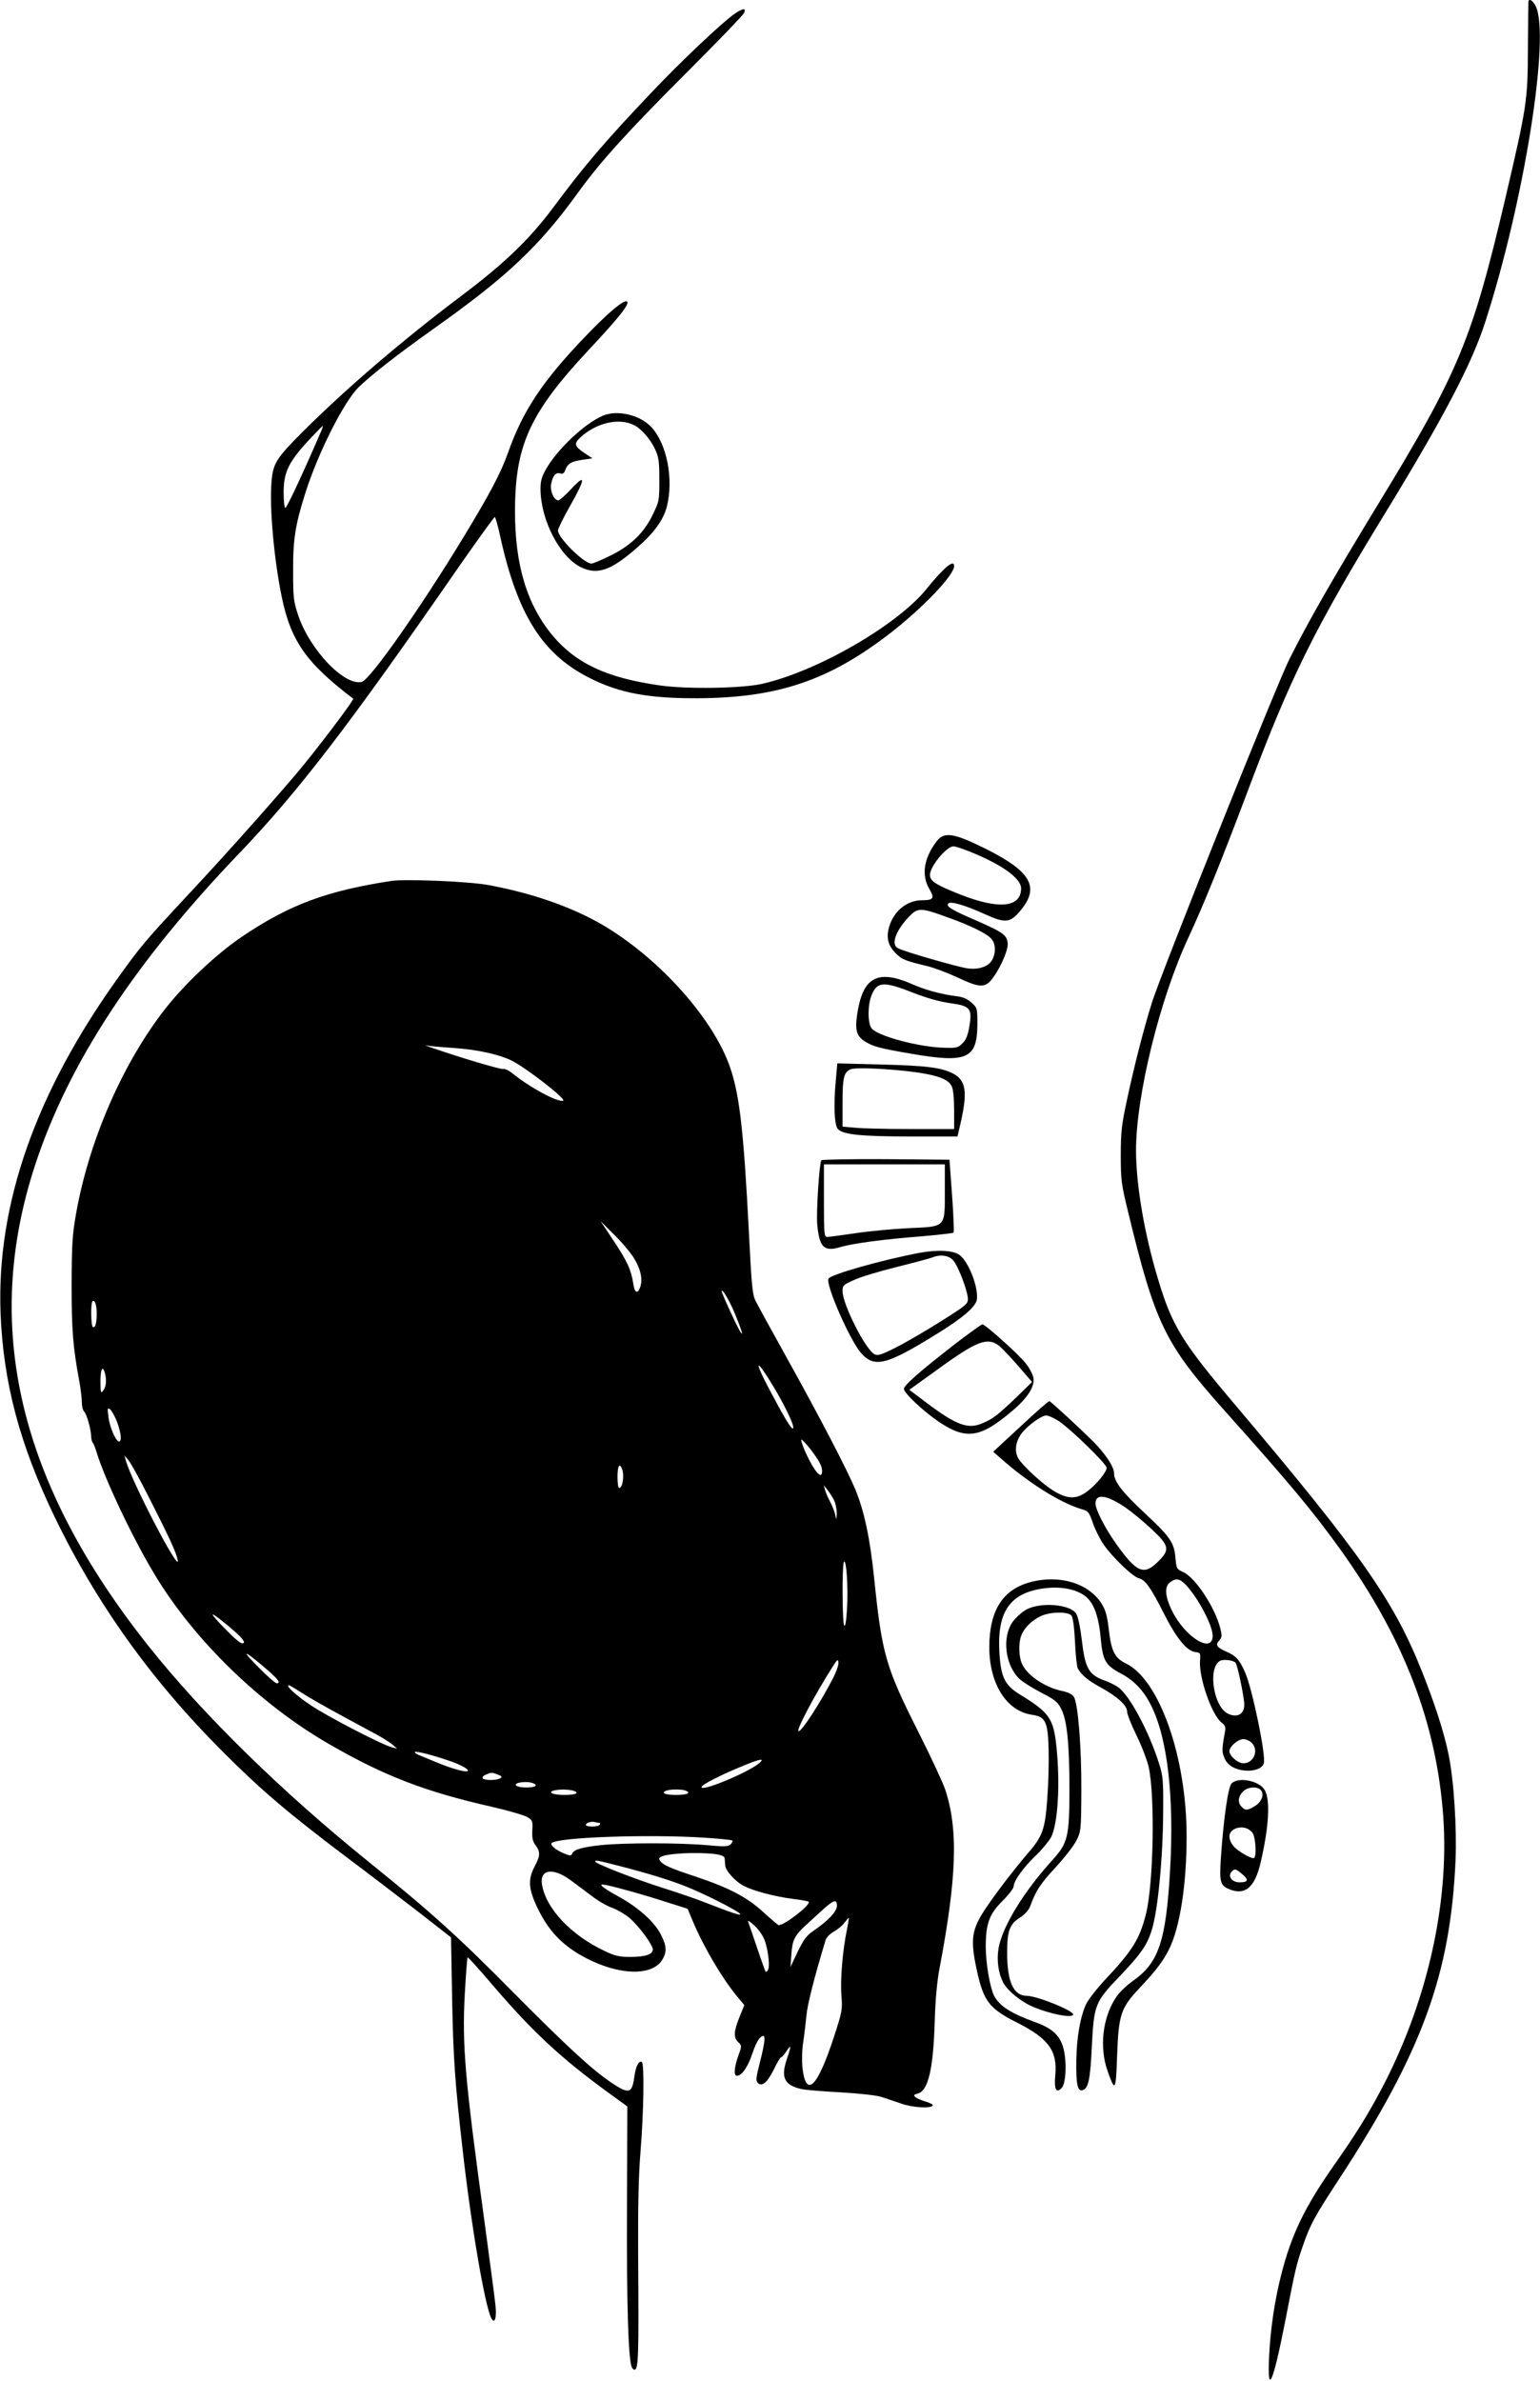 <?xml version="1.0" standalone="no"?>
<!DOCTYPE svg PUBLIC "-//W3C//DTD SVG 20010904//EN"
 "http://www.w3.org/TR/2001/REC-SVG-20010904/DTD/svg10.dtd">
<svg version="1.0" xmlns="http://www.w3.org/2000/svg"
 width="828pt" height="1280pt" viewBox="0 0 828 1280"
 preserveAspectRatio="xMidYMid meet">
<g transform="translate(0,1280) scale(0.1,-0.1)"
fill="#000000" stroke="none">
<path d="M8218 12793 c-1 -5 -2 -118 -3 -253 -1 -282 -5 -308 -121 -805 -179
-762 -251 -935 -684 -1645 -247 -406 -373 -626 -478 -835 -70 -140 -695 -1701
-740 -1850 -44 -141 -96 -345 -133 -520 -28 -130 -33 -169 -33 -295 0 -133 3
-157 38 -300 147 -608 198 -713 521 -1075 350 -391 473 -539 622 -746 341
-476 517 -933 553 -1437 33 -472 -90 -1008 -337 -1472 -74 -139 -135 -236
-254 -406 -154 -220 -224 -365 -279 -578 -37 -144 -60 -300 -67 -456 -9 -203
22 -131 87 200 55 284 60 304 93 400 41 119 63 161 197 365 447 685 599 1102
626 1715 7 174 -9 427 -37 565 -25 122 -75 277 -146 455 -150 376 -331 633
-996 1420 -291 343 -345 431 -420 681 -73 240 -119 508 -119 694 0 294 128
816 282 1145 82 177 175 406 314 775 235 626 360 880 758 1530 302 495 453
783 524 1005 210 650 351 1541 270 1699 -16 29 -34 40 -38 24z"/>
<path d="M3943 12721 c-71 -52 -285 -254 -439 -417 -250 -263 -361 -393 -529
-619 -127 -171 -266 -304 -495 -476 -311 -234 -620 -498 -851 -729 -143 -143
-161 -171 -169 -268 -12 -137 13 -420 55 -622 49 -237 133 -356 384 -546 7 -6
-210 -292 -310 -409 -164 -192 -399 -455 -594 -663 -213 -229 -238 -258 -359
-427 -445 -620 -655 -1220 -633 -1805 15 -375 103 -706 292 -1098 227 -468
520 -877 905 -1262 204 -204 348 -327 665 -566 127 -95 304 -231 395 -301
l165 -129 6 -334 c6 -313 15 -444 55 -795 45 -406 121 -854 156 -919 18 -33
29 3 22 69 -3 33 -30 236 -59 450 -105 766 -121 948 -106 1225 6 107 13 195
15 197 2 2 67 -69 143 -159 208 -242 356 -380 602 -560 l114 -83 -2 -555 c-2
-498 7 -798 25 -844 3 -9 10 -16 15 -16 22 0 24 67 20 630 -1 253 2 410 13
545 17 208 21 471 7 479 -16 10 -32 -22 -40 -76 -12 -93 -28 -98 -118 -39
-110 74 -237 191 -533 489 -295 299 -443 432 -770 696 -472 380 -899 798
-1192 1167 -698 879 -895 1718 -608 2589 179 544 533 1084 1094 1670 319 333
590 685 1190 1553 99 141 182 257 186 257 4 0 17 -46 29 -102 93 -423 227
-635 481 -763 160 -81 316 -110 580 -109 432 2 707 95 1038 351 176 137 342
311 342 360 0 38 -54 -7 -149 -124 -158 -195 -585 -441 -881 -509 -108 -25
-406 -30 -552 -9 -283 40 -449 117 -575 266 -139 166 -205 381 -204 674 1 354
80 526 402 870 167 178 226 255 195 255 -23 0 -104 -69 -216 -186 -232 -241
-339 -402 -419 -629 -37 -105 -96 -217 -234 -445 -232 -383 -507 -775 -552
-786 -93 -23 -280 173 -342 359 -25 75 -27 95 -27 237 -1 170 12 250 66 420
70 220 207 490 287 569 72 69 210 177 406 316 393 279 565 441 777 735 116
161 267 327 585 645 160 160 295 300 302 313 17 32 -6 29 -56 -7z m-2218
-2243 c-92 -214 -183 -409 -191 -409 -5 1 -9 38 -9 84 0 106 26 162 130 275
42 45 78 82 80 82 2 0 -2 -15 -10 -32z"/>
<path d="M3241 10565 c-99 -43 -242 -178 -304 -285 -25 -44 -31 -66 -31 -110
2 -169 104 -364 218 -420 86 -41 156 -19 288 94 101 86 153 156 173 231 38
148 1 338 -83 429 -62 66 -183 94 -261 61z m169 -51 c39 -20 87 -75 112 -129
20 -43 23 -66 23 -166 0 -113 -1 -116 -38 -191 -47 -96 -119 -164 -231 -218
-45 -22 -88 -40 -96 -40 -40 0 -180 138 -180 178 0 9 29 69 65 132 83 147 86
177 7 92 -32 -34 -63 -62 -70 -62 -23 0 -45 49 -39 86 8 45 25 66 48 59 14 -5
22 0 28 17 13 36 32 47 92 56 l54 8 -42 28 c-54 36 -58 50 -25 82 86 81 210
110 292 68z"/>
<path d="M5036 8277 c-69 -91 -83 -181 -40 -255 30 -51 24 -62 -39 -62 -81 0
-153 -59 -177 -145 -16 -57 -5 -99 36 -140 34 -34 49 -40 173 -70 36 -9 107
-36 159 -60 109 -52 143 -56 176 -20 44 48 97 162 94 202 -4 46 -22 59 -167
123 -139 60 -167 78 -152 93 13 13 91 -10 199 -59 101 -46 130 -45 177 7 120
134 77 219 -174 345 -173 86 -225 94 -265 41z m172 -53 c174 -69 282 -145 282
-200 0 -103 -118 -115 -325 -34 -134 53 -165 73 -165 106 0 46 89 154 127 154
8 0 45 -12 81 -26z m-121 -353 c134 -47 227 -94 247 -123 20 -28 20 -71 1
-108 -19 -36 -72 -55 -134 -46 -48 6 -343 91 -373 108 -38 19 -15 89 54 164
51 55 65 56 205 5z"/>
<path d="M2105 8064 c-347 -53 -547 -127 -800 -297 -148 -100 -328 -271 -437
-417 -220 -293 -392 -695 -459 -1075 -20 -112 -23 -165 -24 -380 0 -244 7
-335 41 -519 8 -43 14 -95 14 -115 0 -20 5 -42 12 -49 14 -14 37 -95 38 -132
0 -15 4 -30 8 -35 5 -6 15 -30 22 -55 46 -148 195 -463 314 -659 211 -350 567
-696 936 -908 296 -171 517 -256 875 -337 87 -20 173 -45 190 -55 28 -17 30
-21 27 -71 -2 -42 2 -60 18 -81 26 -36 25 -56 -5 -113 -39 -73 -34 -125 21
-236 54 -108 121 -180 222 -239 189 -110 385 -122 443 -27 25 42 24 72 -7 134
-34 68 -120 146 -227 205 -97 54 -118 73 -66 62 55 -11 206 -53 325 -92 l111
-35 28 -67 c60 -142 156 -304 237 -403 l40 -48 -26 -64 c-31 -77 -33 -109 -7
-135 20 -20 20 -20 0 -75 -22 -63 -25 -106 -7 -106 26 0 59 47 83 119 15 45
33 81 45 89 18 11 20 10 20 -15 0 -16 -11 -71 -25 -123 -20 -79 -22 -97 -11
-108 23 -23 52 2 87 73 17 36 35 65 39 65 5 0 17 15 29 33 26 40 26 28 0 -48
-31 -95 -11 -135 78 -156 21 -5 117 -13 213 -18 102 -6 194 -16 220 -25 25 -8
72 -24 104 -35 61 -22 160 -28 171 -11 3 5 -14 14 -37 21 -24 7 -49 18 -56 24
-11 10 -9 14 11 19 58 14 85 130 93 396 3 109 13 213 25 275 94 495 102 752
30 967 -12 35 -76 173 -144 308 -176 349 -195 418 -237 825 -22 214 -53 360
-101 477 -42 101 -188 383 -366 703 -83 149 -159 288 -170 310 -18 35 -22 82
-37 380 -27 521 -48 717 -97 866 -94 289 -436 654 -766 818 -155 77 -331 134
-533 172 -102 20 -447 34 -525 23z m345 -899 c119 -9 224 -32 295 -64 75 -35
307 -214 282 -219 -33 -7 -177 71 -270 146 -21 17 -45 28 -52 25 -12 -4 -227
60 -380 113 l-40 14 40 -5 c22 -2 78 -7 125 -10z m959 -1130 c37 -60 48 -116
32 -158 -14 -36 -29 -27 -36 21 -12 76 -32 120 -103 227 l-73 110 73 -73 c41
-40 89 -97 107 -127z m539 -290 c65 -155 50 -153 -21 3 -26 56 -47 105 -47
110 1 18 42 -50 68 -113z m-3428 -7 c0 -53 -8 -80 -21 -72 -10 6 -12 127 -2
137 12 13 23 -17 23 -65z m3606 -340 c80 -124 156 -278 136 -278 -10 0 -50 67
-127 213 -71 135 -76 168 -9 65z m-3562 20 c10 -38 7 -73 -9 -94 -13 -17 -14
-13 -15 49 0 66 12 89 24 45z m66 -264 c21 -59 26 -104 10 -104 -17 0 -51 79
-57 133 -6 47 -5 51 10 39 9 -8 25 -38 37 -68z m3728 -146 c48 -64 62 -90 62
-117 0 -51 -42 -3 -90 103 -16 36 -25 66 -21 66 5 0 27 -24 49 -52z m-3555
-263 c107 -210 143 -288 152 -330 21 -95 -249 421 -279 535 l-7 25 21 -25 c12
-13 63 -105 113 -205z m2541 159 c14 -35 4 -104 -15 -104 -5 0 -9 27 -9 60 0
57 11 78 24 44z m1141 -171 c8 -17 14 -48 14 -70 -2 -36 -2 -36 -8 -8 -3 17
-16 48 -27 70 -12 22 -25 51 -28 65 l-7 25 20 -25 c11 -14 27 -39 36 -57z m69
-582 c-4 -66 -9 -99 -15 -90 -11 17 -12 333 -1 343 13 13 23 -145 16 -253z
m-3314 -103 c66 -56 86 -83 62 -83 -12 0 -51 35 -117 104 -71 75 -49 66 55
-21z m179 -210 c75 -63 94 -88 69 -88 -7 0 -52 39 -98 86 -95 96 -83 97 29 2z
m3060 -60 c-64 -126 -174 -296 -186 -285 -10 11 85 190 184 347 24 38 28 42
31 23 2 -12 -11 -50 -29 -85z m-2852 -82 c37 -24 129 -76 203 -116 74 -40 162
-88 196 -106 33 -18 72 -43 85 -54 l24 -21 -25 6 c-49 11 -347 165 -439 227
-80 53 -139 108 -118 108 4 0 37 -20 74 -44z m796 -365 c99 -35 130 -71 39
-46 -26 6 -76 24 -112 39 -36 15 -77 32 -92 38 -16 5 -28 14 -28 18 0 9 95
-15 193 -49z m1657 -12 c-65 -52 -317 -156 -308 -126 5 14 102 64 220 112 95
40 125 45 88 14z m-1403 -60 c22 -8 24 -12 13 -19 -20 -13 -87 -13 -95 0 -3 6
4 14 17 19 30 13 32 13 65 0z m187 -45 c32 -12 15 -24 -33 -24 -72 0 -80 27
-9 29 14 1 33 -2 42 -5z m214 -40 c43 -12 21 -24 -42 -24 -91 0 -100 26 -11
29 17 0 40 -2 53 -5z m606 0 c35 -13 13 -24 -49 -24 -59 0 -84 11 -52 23 18 8
83 8 101 1z m-463 -174 c6 0 7 -4 4 -10 -8 -13 -75 -13 -75 -1 0 11 30 20 48
15 8 -2 18 -4 23 -4z m568 -80 c79 -5 146 -12 149 -15 3 -3 -1 -12 -9 -20 -13
-13 -32 -14 -130 -5 -145 13 -445 13 -569 0 -103 -11 -145 -24 -154 -46 -5
-12 -11 -12 -43 1 -43 18 -75 44 -68 55 20 32 519 50 824 30z m56 -88 c34 -5
50 -12 51 -22 1 -8 2 -25 3 -37 1 -30 55 -90 102 -113 52 -27 169 -57 262 -69
43 -5 81 -12 85 -15 14 -15 -127 -125 -161 -126 -4 0 -40 31 -81 68 -87 81
-184 132 -366 193 -136 45 -170 60 -189 82 -9 12 -9 17 1 23 31 20 196 28 293
16z m-515 -64 c148 -38 256 -71 345 -105 101 -38 305 -142 305 -154 0 -8 -38
4 -205 69 -44 17 -138 49 -208 71 -152 48 -367 132 -367 143 0 9 13 6 130 -24z
m-264 -75 c28 -21 79 -59 114 -85 34 -27 85 -56 112 -65 27 -10 68 -34 91 -53
51 -43 127 -146 127 -171 0 -27 -42 -40 -123 -40 -56 0 -82 6 -134 31 -182 85
-318 229 -339 359 -13 81 59 92 152 24z m1434 -139 c0 -30 -47 -80 -123 -132
-40 -27 -55 -47 -88 -115 l-39 -82 5 69 c5 76 18 101 79 157 23 21 64 58 91
83 57 52 75 57 75 20z m54 -126 c-23 -110 -37 -270 -30 -355 6 -77 4 -88 -39
-220 -90 -277 -152 -338 -171 -166 -3 36 -2 96 5 136 6 40 13 104 17 142 5 57
41 200 103 405 4 14 24 34 44 45 20 11 46 32 57 48 12 15 23 27 24 27 1 0 -3
-28 -10 -62z m-440 -67 c18 -58 26 -135 15 -152 -4 -8 -10 -11 -13 -9 -2 3
-23 61 -46 130 -24 69 -45 132 -48 140 -3 8 14 -3 36 -24 26 -25 47 -57 56
-85z"/>
<path d="M4692 7530 c-42 -26 -68 -84 -83 -181 -13 -89 -4 -120 43 -149 44
-27 78 -36 246 -65 301 -52 356 -28 357 158 0 87 -1 89 -32 117 -22 20 -46 30
-80 34 -81 10 -171 34 -246 68 -93 40 -160 47 -205 18z m214 -66 c77 -30 145
-49 201 -57 110 -15 121 -28 105 -124 -8 -49 -18 -74 -37 -92 -23 -24 -32 -26
-98 -24 -137 3 -363 64 -392 106 -20 28 -20 125 1 176 29 74 66 76 220 15z"/>
<path d="M4494 6994 c-13 -137 -8 -243 11 -264 27 -30 127 -40 392 -40 l251 0
17 73 c38 168 29 229 -42 266 -63 32 -146 42 -389 48 l-232 6 -8 -89z m433 41
c118 -17 172 -38 190 -75 8 -15 13 -66 13 -127 l0 -103 -232 0 c-128 0 -263 3
-300 7 l-68 6 0 129 c0 135 7 163 43 179 28 12 215 3 354 -16z"/>
<path d="M4416 6562 c-11 -18 -28 -280 -22 -344 11 -124 36 -149 123 -123 67
20 239 43 436 58 92 8 170 17 174 20 3 4 0 93 -8 199 l-14 193 -342 3 c-188 1
-344 -2 -347 -6z m664 -167 c0 -196 7 -189 -195 -198 -83 -4 -211 -16 -285
-27 -74 -11 -143 -20 -152 -20 -17 0 -18 16 -18 195 l0 195 325 0 325 0 0
-145z"/>
<path d="M4947 6065 c-207 -39 -485 -118 -493 -140 -14 -35 113 -324 172 -395
74 -87 136 -72 415 101 136 84 205 144 211 181 10 66 -44 205 -93 241 -34 25
-117 29 -212 12z m177 -40 c27 -29 77 -160 80 -206 1 -29 -6 -35 -149 -125
-82 -52 -191 -115 -241 -140 -76 -38 -95 -44 -112 -35 -49 26 -171 267 -172
339 0 31 4 35 63 61 34 16 138 47 231 70 92 23 178 46 190 51 42 17 86 11 110
-15z"/>
<path d="M5128 5569 c-185 -144 -268 -217 -268 -236 0 -22 104 -120 185 -175
149 -101 225 -90 398 57 83 70 122 132 113 179 -4 19 -23 55 -44 80 -42 51
-215 206 -230 206 -5 0 -75 -50 -154 -111z m246 -6 c13 -11 58 -58 100 -106
l75 -87 -82 -80 c-105 -100 -125 -116 -183 -141 -78 -35 -141 -12 -302 109
l-93 70 143 103 c221 161 277 183 342 132z"/>
<path d="M5488 5132 l-148 -137 38 -33 c144 -129 318 -239 432 -274 42 -12 45
-16 66 -76 12 -35 38 -87 58 -116 48 -69 156 -173 189 -181 35 -9 63 -48 136
-192 67 -132 123 -200 168 -205 27 -3 28 -5 25 -48 -6 -91 63 -289 115 -330
21 -16 24 -25 19 -52 -17 -92 -17 -105 -3 -139 9 -23 27 -41 50 -52 62 -30
149 -18 162 22 13 41 -62 403 -101 491 -31 69 -49 88 -100 110 -52 23 -61 36
-39 60 15 17 16 25 6 66 -29 113 -132 270 -199 302 -36 16 -37 19 -42 77 -7
81 -29 113 -161 236 -123 114 -169 173 -169 217 0 31 -31 82 -89 148 -37 41
-247 237 -259 241 -4 1 -73 -59 -154 -135z m206 27 c64 -43 256 -230 256 -250
0 -23 -53 -88 -103 -126 -56 -43 -103 -44 -174 -3 -63 36 -178 142 -200 183
-19 37 -12 86 17 127 30 42 108 100 135 100 12 0 43 -14 69 -31z m359 -465
c37 -26 101 -79 142 -118 93 -88 96 -108 31 -172 -76 -76 -115 -59 -227 99
-58 82 -109 181 -109 214 0 55 60 47 163 -23z m324 -416 c65 -69 143 -217 143
-272 0 -99 -147 -10 -218 133 -39 78 -42 133 -10 155 33 23 50 20 85 -16z
m266 -417 c10 -10 47 -186 47 -227 0 -50 -39 -71 -88 -47 -77 37 -109 243 -44
283 18 11 71 5 85 -9z m87 -431 c40 -40 11 -110 -45 -110 -29 0 -75 40 -75 65
0 25 46 65 75 65 14 0 34 -9 45 -20z"/>
<path d="M5540 4294 c-149 -40 -220 -152 -221 -348 0 -198 92 -345 229 -365
73 -10 86 -37 90 -184 2 -67 -1 -186 -7 -265 -12 -167 -25 -204 -104 -295 -68
-79 -172 -214 -226 -295 -77 -114 -85 -167 -50 -330 37 -172 67 -210 217 -286
169 -85 218 -152 206 -281 -7 -78 4 -101 34 -71 24 24 29 148 8 220 -19 64
-60 101 -144 132 -138 50 -197 88 -227 144 -22 43 -45 175 -45 263 0 125 19
177 91 248 32 32 59 67 59 77 0 29 52 102 120 167 34 33 70 77 81 97 37 72 50
286 29 488 -16 152 -38 183 -198 281 -81 50 -102 95 -109 232 -11 213 58 312
236 337 103 15 199 -8 243 -57 35 -38 57 -108 66 -209 11 -122 25 -147 110
-192 71 -38 121 -91 161 -171 88 -174 125 -493 102 -887 -22 -380 -61 -497
-200 -594 -34 -24 -75 -63 -91 -89 -72 -108 -90 -268 -45 -395 40 -115 45
-109 51 75 8 229 19 263 123 373 88 94 123 140 156 205 59 118 95 347 95 609
0 425 -146 840 -325 928 -61 29 -80 67 -93 180 -9 77 -17 107 -39 142 -69 110
-227 158 -383 116z"/>
<path d="M5519 4147 c-24 -13 -57 -43 -74 -66 -59 -84 -41 -233 36 -307 17
-16 69 -49 117 -74 76 -39 90 -51 109 -90 30 -60 43 -186 43 -430 0 -251 -9
-288 -86 -374 -158 -173 -273 -360 -295 -479 -11 -63 -2 -134 25 -186 22 -42
92 -100 153 -127 92 -41 223 -67 223 -44 0 21 -196 100 -250 100 -70 0 -105
75 -105 230 0 122 13 156 74 194 22 15 43 38 50 58 31 84 54 119 135 207 48
52 99 117 113 145 25 50 26 55 27 271 1 234 -18 466 -40 502 -9 14 -31 25 -64
32 -95 20 -190 86 -216 148 -17 39 -18 111 -3 150 15 40 57 82 104 104 51 24
147 26 166 3 8 -10 15 -62 19 -143 3 -70 10 -133 15 -141 20 -36 55 -65 123
-102 91 -50 142 -97 142 -130 0 -14 23 -72 51 -129 28 -57 57 -133 65 -169 35
-158 26 -631 -15 -792 -34 -134 -74 -197 -217 -349 -44 -47 -90 -106 -103
-131 -32 -67 -52 -178 -54 -303 -2 -126 6 -168 31 -163 33 6 44 56 52 229 12
233 16 244 150 384 113 118 148 168 173 250 33 106 60 390 61 640 1 161 -1
188 -22 253 -54 172 -158 367 -220 411 -17 12 -50 28 -73 36 -86 31 -105 66
-123 221 -8 67 -20 124 -30 139 -33 50 -189 63 -267 22z"/>
<path d="M6622 3212 c-19 -19 -43 -186 -58 -404 -8 -124 -3 -145 43 -164 87
-37 140 8 171 143 45 192 53 340 21 391 -31 49 -141 70 -177 34z m158 -37 c19
-23 3 -63 -33 -85 -39 -24 -51 -25 -71 -4 -22 22 -20 54 6 81 25 27 79 31 98
8z m-47 -227 c19 -23 25 -138 7 -138 -22 0 -89 41 -109 66 -35 45 -25 85 24
97 30 7 58 -2 78 -25z m-54 -224 c37 -31 32 -44 -14 -44 -40 0 -65 31 -44 56
16 19 23 18 58 -12z"/>
</g>
</svg>
